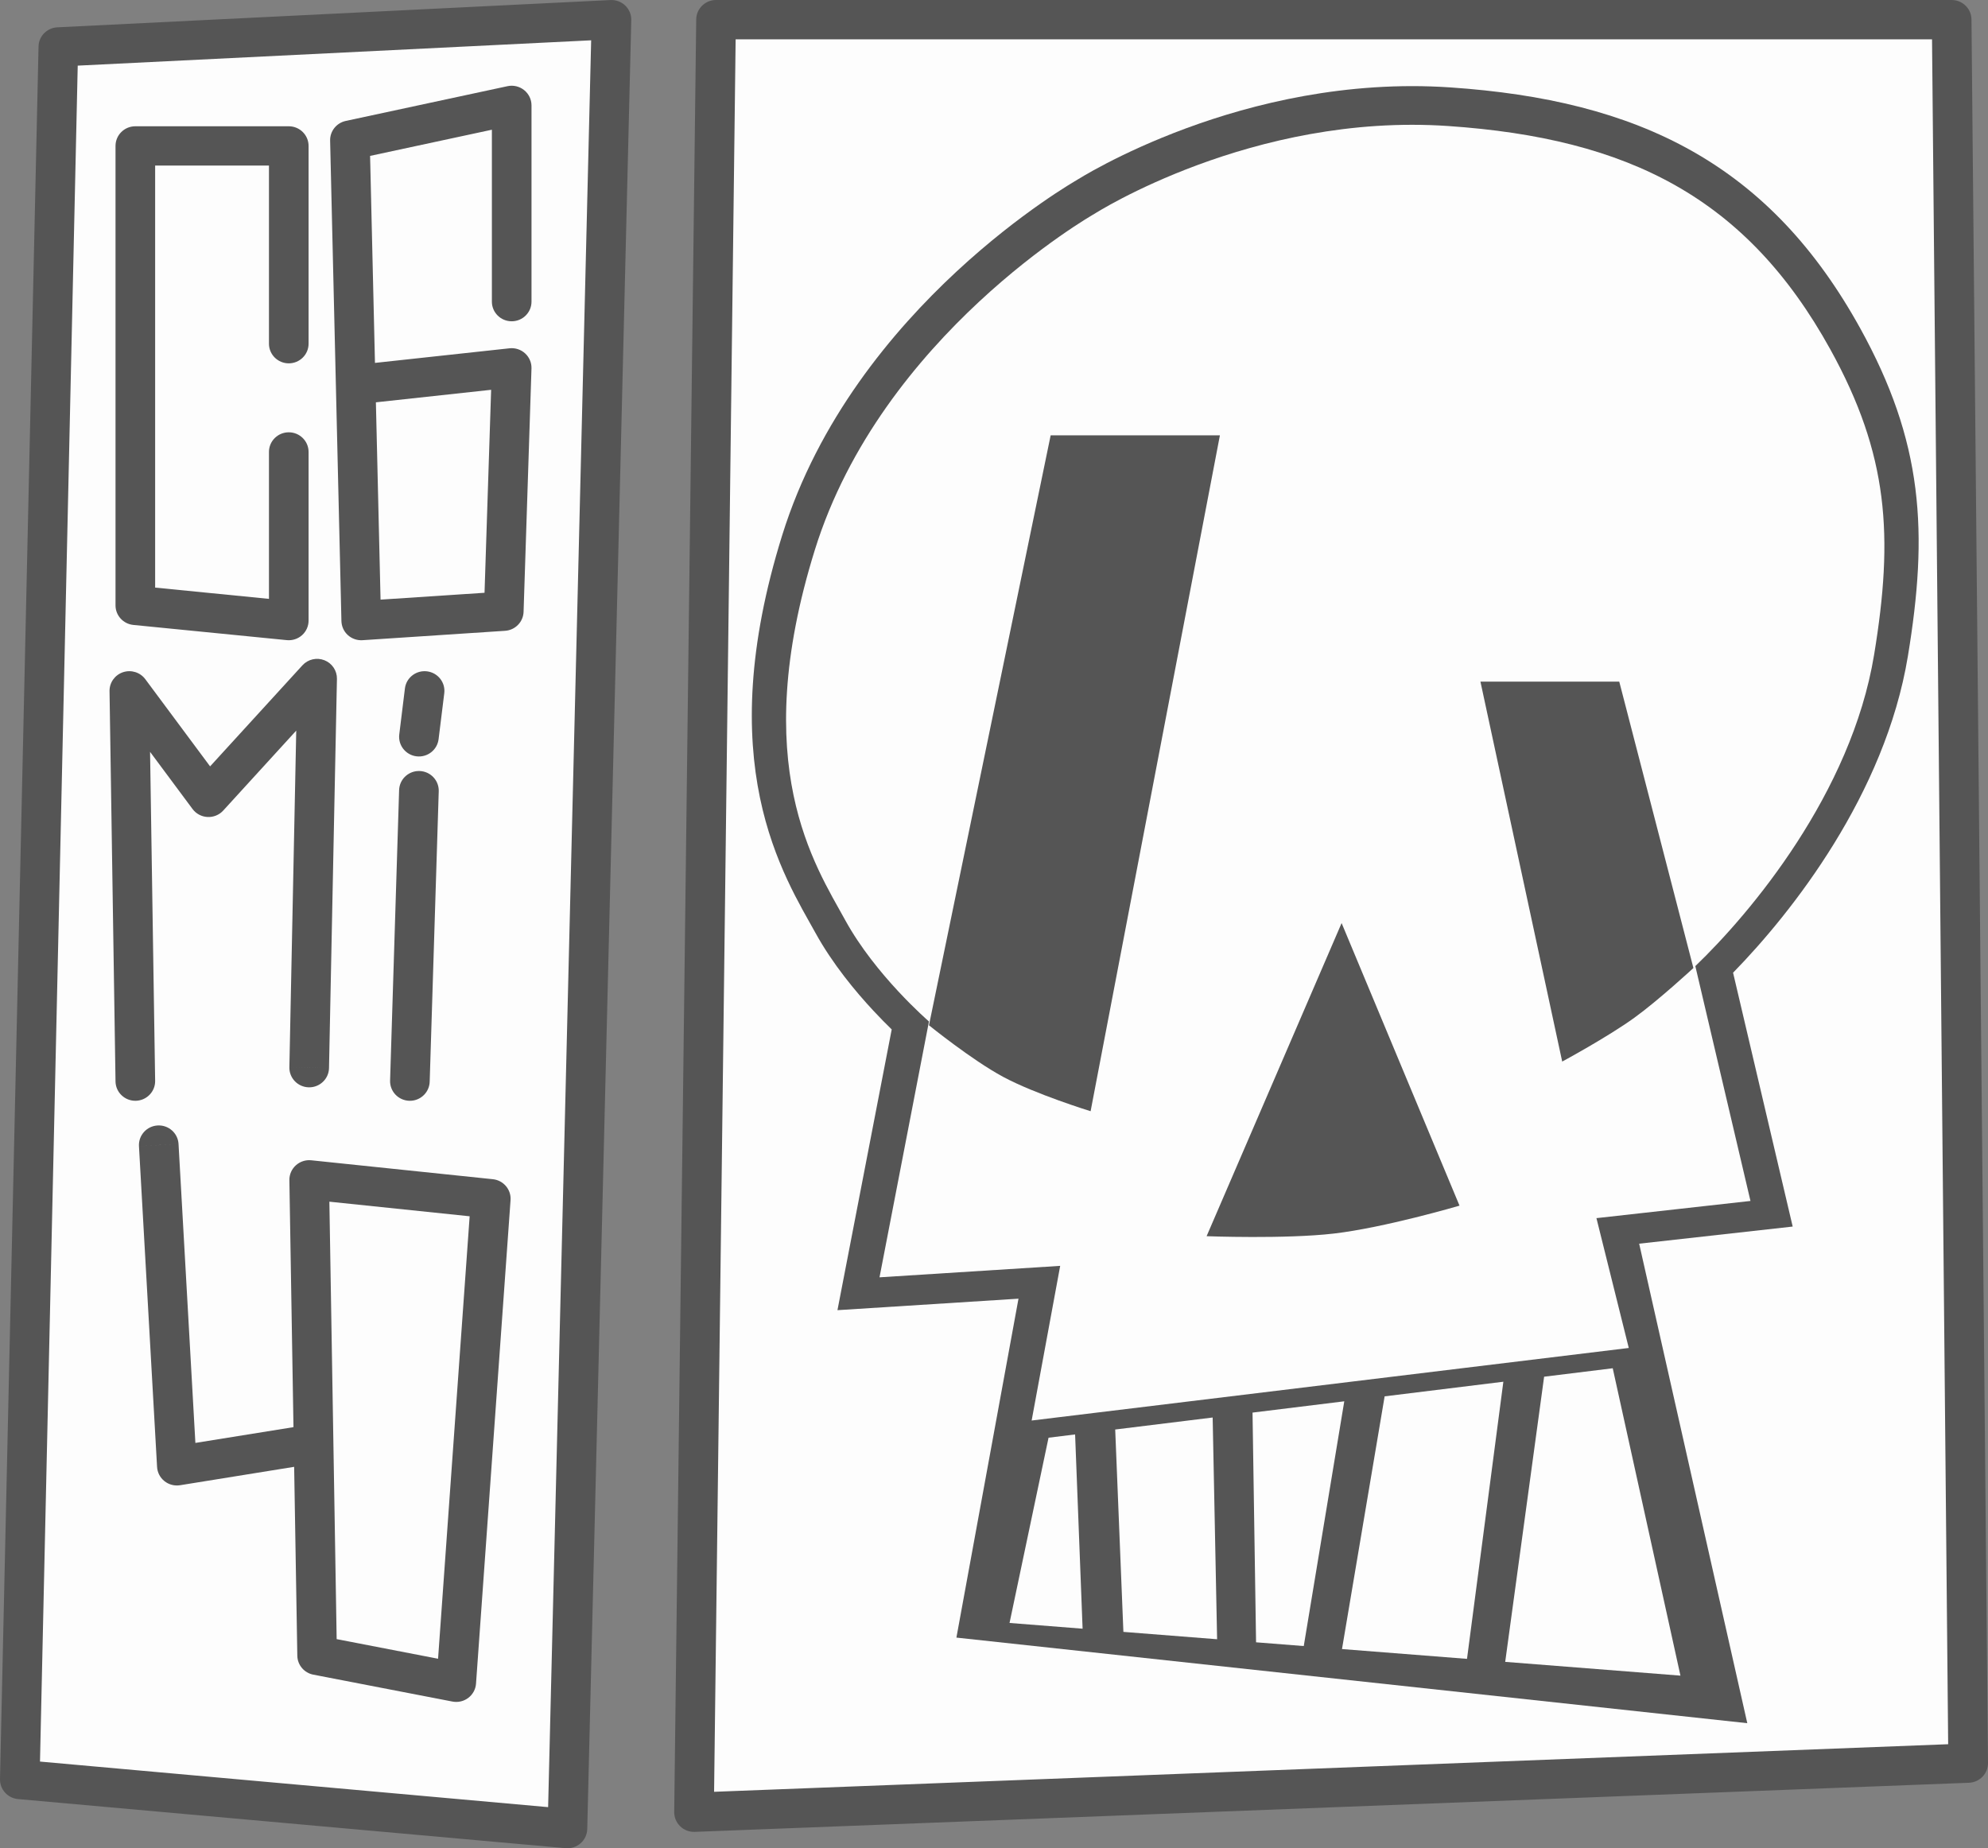 <svg xmlns="http://www.w3.org/2000/svg" fill="none" viewBox="0 0 185 172" height="172" width="185">
<rect x="0" y="0" width="185" height="172" fill="#808080" stroke="none"/>
<path fill="#FDFDFD" d="M56.903 1.829L5.428 4.368L1.843 165.601L52.805 170.172L56.903 1.829Z"></path>
<path fill="#FDFDFD" d="M181.619 1.829H66.634L64.585 168.648L183.155 164.078L181.619 1.829Z"></path>
<path fill="#555555" d="M56.81 0.004C57.322 -0.021 57.822 0.165 58.189 0.52C58.556 0.874 58.758 1.365 58.745 1.873L54.648 170.215C54.636 170.721 54.412 171.2 54.032 171.536C53.651 171.873 53.147 172.038 52.639 171.993L1.677 167.422C0.712 167.336 -0.021 166.522 0 165.561L3.586 4.328L3.598 4.15C3.703 3.275 4.431 2.588 5.336 2.543L56.81 0.004ZM181.619 0L181.807 0.01C182.73 0.103 183.454 0.871 183.463 1.811L185 164.06C185.009 165.048 184.224 165.866 183.227 165.905L64.657 170.475C64.152 170.495 63.661 170.307 63.299 169.957C62.937 169.608 62.735 169.127 62.741 168.626L64.789 1.807C64.802 0.806 65.624 0 66.634 0H181.619ZM7.233 6.108L3.722 163.933L51.008 168.174L55.012 3.751L7.233 6.108ZM66.452 166.746L181.293 162.318L179.792 3.658H68.457L66.452 166.746Z"></path>
<path fill="#555555" d="M110.365 11.945C116.583 9.648 125.276 7.474 134.975 8.135C143.662 8.728 151.119 10.47 157.489 14.072C163.901 17.699 168.981 23.08 173.116 30.565C175.985 35.76 177.614 40.488 178.242 45.458C178.865 50.391 178.479 55.391 177.544 61.069C175.427 73.911 166.754 84.918 161.277 90.52L166.825 114.144L152.538 115.738L162.6 160.361L89.002 152.396L94.779 120.856L77.932 121.925L82.981 95.799C82.499 95.331 81.919 94.747 81.288 94.07C79.608 92.266 77.466 89.692 75.871 86.79C74.516 84.325 71.974 80.279 70.723 74.249C69.463 68.176 69.528 60.29 72.787 49.819C76.136 39.059 83.067 30.787 89.014 25.268C92.003 22.494 94.788 20.374 96.834 18.943C97.858 18.226 98.702 17.679 99.296 17.307C99.594 17.121 99.83 16.978 99.996 16.879C100.076 16.831 100.142 16.793 100.191 16.765L100.199 16.758C100.239 16.733 100.292 16.702 100.352 16.665C100.485 16.583 100.672 16.471 100.909 16.332C101.387 16.053 102.078 15.665 102.959 15.207C104.718 14.293 107.246 13.098 110.365 11.945Z"></path>
<path fill="#FDFDFD" d="M156.38 155.936L140.072 154.654L143.693 128.117L150.078 127.331L156.38 155.936ZM136.517 154.375L124.884 153.462L128.852 129.945L139.9 128.584L136.517 154.375ZM121.326 153.183L116.887 152.834L116.558 131.457L125.096 130.406L121.326 153.183ZM113.262 152.549L104.541 151.864L103.779 133.031L112.848 131.914L113.262 152.549ZM100.745 151.568L93.946 151.033L97.576 133.794L100.047 133.489L100.745 151.568ZM101.843 19.901C101.843 19.901 116.532 10.483 134.759 11.727C151.57 12.874 162.532 18.404 170.328 32.516C175.747 42.324 176.222 49.879 174.399 60.944C172.276 73.826 162.896 84.991 157.764 89.906L162.896 111.761L148.562 113.361L151.571 125.443L96.003 132.195L98.659 117.802L81.846 118.868L86.448 95.059C86.389 95.008 81.476 90.764 78.662 85.642C75.83 80.489 69.589 71.223 75.829 51.172C82.052 31.181 101.724 19.968 101.843 19.901ZM112.284 115.041C112.284 115.041 119.587 115.32 124.118 114.796C128.822 114.252 135.744 112.221 135.82 112.198L124.848 85.902L112.284 115.041ZM86.448 95.414C86.448 95.414 90.459 98.658 93.349 100.212C96.34 101.82 101.427 103.391 101.49 103.41L113.523 40.511H97.773L86.448 95.414ZM145.376 98.79C145.42 98.766 149.624 96.497 152.101 94.704C154.359 93.069 157.559 90.109 157.586 90.084L150.685 63.432H137.767L145.376 98.79Z"></path>
<path fill="#555555" d="M18.182 134.279L27.311 132.811L26.929 109.826C26.921 109.303 27.14 108.8 27.53 108.447C27.919 108.094 28.442 107.922 28.966 107.977L45.864 109.738C46.852 109.841 47.581 110.702 47.511 111.684L44.297 156.684C44.26 157.206 43.998 157.687 43.579 158.005C43.16 158.324 42.623 158.449 42.105 158.348L29.158 155.845C28.303 155.68 27.682 154.943 27.668 154.08L27.373 136.504L16.754 138.216C16.238 138.299 15.711 138.16 15.303 137.835C14.896 137.511 14.646 137.03 14.617 136.512L12.932 106.662L14.773 106.561L16.614 106.457L18.182 134.279ZM31.329 152.538L40.766 154.363L43.705 113.188L30.651 111.829L31.329 152.538ZM14.671 104.736C15.687 104.68 16.556 105.45 16.614 106.457L12.932 106.662C12.876 105.654 13.655 104.792 14.671 104.736ZM28.144 61.914C28.66 61.349 29.476 61.161 30.191 61.442C30.905 61.723 31.37 62.415 31.355 63.178L30.617 99.396L28.774 99.358L26.929 99.322L27.568 67.99L20.771 75.433C20.4 75.839 19.865 76.057 19.313 76.03C18.76 76.002 18.248 75.731 17.92 75.29L13.965 69.968L14.437 100.584C14.452 101.593 13.638 102.423 12.62 102.439C11.603 102.453 10.765 101.648 10.75 100.639L10.193 64.316C10.182 63.522 10.688 62.811 11.448 62.557C12.207 62.303 13.045 62.566 13.521 63.205L19.551 71.319L28.144 61.914ZM39.042 71.751C40.059 71.782 40.86 72.626 40.828 73.636L39.986 100.667L39.97 100.854C39.847 101.772 39.04 102.468 38.085 102.439C37.068 102.407 36.269 101.563 36.301 100.554L37.141 73.522L37.157 73.336C37.28 72.417 38.087 71.722 39.042 71.751ZM30.617 99.396C30.596 100.405 29.754 101.207 28.736 101.187C27.718 101.166 26.909 100.331 26.929 99.322L30.617 99.396ZM39.734 62.475C40.745 62.598 41.466 63.508 41.343 64.511L40.814 68.79C40.691 69.792 39.772 70.507 38.761 70.384C37.751 70.262 37.032 69.349 37.155 68.347L37.681 64.068L37.713 63.884C37.919 62.98 38.786 62.361 39.734 62.475ZM34.98 37.44L35.414 55.802L45.09 55.164L45.704 36.275L34.98 37.44ZM25.029 31.984V15.409H14.437V54.682L25.029 55.731V42.057C25.029 41.048 25.855 40.23 26.873 40.23C27.891 40.231 28.716 41.048 28.716 42.057V57.752C28.716 58.269 28.496 58.763 28.11 59.109C27.724 59.455 27.207 59.623 26.689 59.571L12.41 58.157C11.468 58.063 10.75 57.277 10.75 56.338V13.58C10.75 12.57 11.574 11.751 12.592 11.751H26.873C27.891 11.751 28.716 12.57 28.716 13.58V31.984C28.716 32.994 27.891 33.813 26.873 33.813C25.855 33.813 25.029 32.994 25.029 31.984ZM45.774 28.073V12.072L34.44 14.508L34.894 33.772L47.417 32.413C47.947 32.355 48.477 32.529 48.869 32.889C49.261 33.249 49.477 33.76 49.459 34.289L48.723 56.937C48.693 57.876 47.948 58.64 47.002 58.703L33.738 59.577C33.236 59.61 32.742 59.439 32.371 59.103C32 58.767 31.785 58.294 31.773 57.796L30.721 13.086C30.7 12.21 31.309 11.441 32.173 11.255L47.227 8.02C47.771 7.903 48.341 8.038 48.775 8.385C49.209 8.732 49.461 9.254 49.461 9.807V28.073C49.461 29.082 48.635 29.899 47.617 29.899C46.599 29.899 45.774 29.082 45.774 28.073Z"></path>
</svg>
